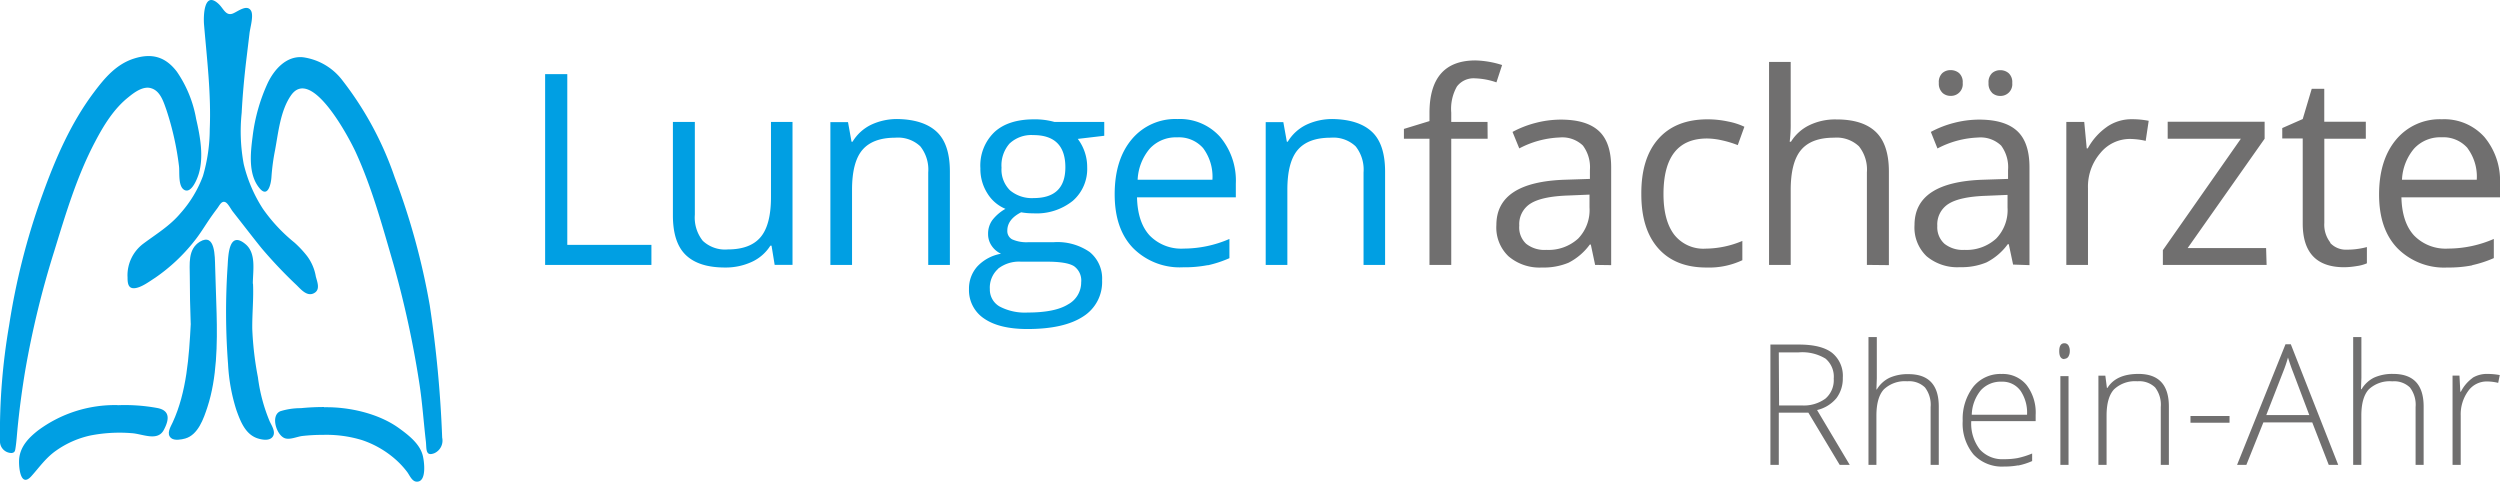 <svg id="Ebene_1" data-name="Ebene 1" xmlns="http://www.w3.org/2000/svg" viewBox="0 0 441 84.96"><title>logo</title><path d="M0,78a2.05,2.05,0,0,0,2.07,1.91c.62-.09.6-.46.71-1.18.14-1,.2-1.94.29-2.9.34-3.53.8-7,1.39-10.53a162,162,0,0,1,5.11-21c2-6.51,4-13.24,7.21-19.3,1.51-2.89,3.33-5.86,5.93-7.9,1-.82,2.6-2,4-1.52,1.58.49,2.15,2.41,2.64,3.79a51.06,51.06,0,0,1,2.22,9.9c.15,1.06-.22,3.67,1,4.26s2.23-2,2.49-2.87c.91-3.05.24-6.65-.46-9.68a21.12,21.12,0,0,0-3.41-8.35c-2-2.61-4.37-3.3-7.52-2.31s-5.19,3.42-7.07,5.92c-4.1,5.45-6.8,11.69-9.1,18.07A121.58,121.58,0,0,0,1.61,57.39,111.2,111.2,0,0,0,0,78" fill="#009fe3"/><path d="M22.49,48.76A7,7,0,0,1,25.26,43c2.29-1.71,4.67-3.13,6.54-5.34a20.73,20.73,0,0,0,4-6.61A29.6,29.6,0,0,0,37,22.77c.26-6.15-.48-12.21-1-18.33-.15-1.74,0-6.1,2.54-3.77.88.8,1.27,2.19,2.52,1.72.87-.33,2.61-1.81,3.28-.38C44.73,3,44.09,5,44,6c-.19,1.57-.38,3.15-.57,4.72-.36,3.06-.64,6.13-.8,9.21a31.51,31.51,0,0,0,.36,9,25.35,25.35,0,0,0,3.39,7.91,29.14,29.14,0,0,0,5.55,5.94,18.14,18.14,0,0,1,2.24,2.39,8.34,8.34,0,0,1,1.54,3.6c.24.94.8,2.23-.19,2.87-1.25.81-2.36-.51-3.17-1.31a81.41,81.41,0,0,1-6.22-6.56C45,42.37,43.9,40.95,42.8,39.54L41.05,37.3c-.31-.4-.82-1.4-1.26-1.62-.7-.35-1.06.55-1.51,1.14s-.91,1.23-1.34,1.86c-.89,1.31-1.69,2.65-2.69,3.88A31.39,31.39,0,0,1,27.37,49c-1,.64-2.47,1.76-3.66,1.84s-1.21-1.07-1.21-2" fill="#009fe3"/><path d="M78,77.2a2.44,2.44,0,0,1-1.37,2.74c-1.63.64-1.36-.79-1.51-2.1-.4-3.41-.62-6.84-1.15-10.24a176.08,176.08,0,0,0-4.56-21C67.49,40,65.63,33.14,62.76,26.87c-1.1-2.41-7.85-15.31-11.46-10-1.84,2.68-2.2,6.5-2.78,9.61a37.33,37.33,0,0,0-.63,4.67c-.07,1.32-.65,3.88-2.15,2-2-2.45-1.54-6.25-1.17-9.14a31.54,31.54,0,0,1,2.65-9.35c1.16-2.43,3.31-4.85,6.23-4.56a10.54,10.54,0,0,1,6.93,4.05,58.69,58.69,0,0,1,9.24,17.12,123.85,123.85,0,0,1,6.19,22.6A208.61,208.61,0,0,1,78,77.2" fill="#009fe3"/><path d="M33.64,57.08c-.11-2.77-.15-5.54-.16-8.31,0-2.18-.38-4.79,1.77-6.13C38,41,37.89,45.32,37.95,47q.15,4.14.26,8.29c.14,5.35.06,11.4-1.62,16.52-.66,2-1.63,4.89-3.91,5.54-.68.19-1.9.42-2.49-.07-.91-.76-.08-2,.28-2.79,2.46-5.33,2.88-11.6,3.18-17.37" fill="#009fe3"/><path d="M44.63,50c.13,2.65-.16,5.31-.13,8a56.9,56.9,0,0,0,1,8.57,29.82,29.82,0,0,0,2.06,7.73c.34.75,1.12,1.87.57,2.7s-1.87.58-2.65.34c-2.19-.69-3.06-3-3.78-5a31.89,31.89,0,0,1-1.47-8.1,120.64,120.64,0,0,1-.07-17.43c.11-2,.27-6.17,3.17-3.72,1.92,1.63,1.27,4.71,1.27,7" fill="#009fe3"/><path d="M57.17,71.84c4.38-.09,9.62,1.09,13.21,3.69,1.64,1.19,3.61,2.7,4.17,4.73.28,1,.81,4.87-1.11,4.7-.79-.07-1.2-1.15-1.62-1.71a15.09,15.09,0,0,0-2.2-2.34,17.17,17.17,0,0,0-5.77-3.28A21.44,21.44,0,0,0,57,76.71a32.06,32.06,0,0,0-3.69.2c-.91.11-2.2.73-3.1.38-1.47-.58-2.52-4-.76-4.75A12.09,12.09,0,0,1,53.07,72a40.8,40.8,0,0,1,4.11-.2" fill="#009fe3"/><path d="M20.73,71.48a31.73,31.73,0,0,1,6.95.48c2.33.41,2.22,2,1.21,3.89-1.11,2.08-3.76.67-5.69.56a26.71,26.71,0,0,0-7.25.41,16.62,16.62,0,0,0-6,2.63C8.08,80.75,7,82.36,5.53,84c-2,2.21-2.28-1.94-2.14-3.16.24-2.12,1.66-3.6,3.28-4.88a22.73,22.73,0,0,1,14.06-4.5" fill="#009fe3"/><path d="M435.29,26.17a8.4,8.4,0,0,1,1.61,5.53H423.71a9.13,9.13,0,0,1,2.13-5.48,6.24,6.24,0,0,1,4.85-2,5.67,5.67,0,0,1,4.6,1.92m.79,20.64a20.22,20.22,0,0,0,3.83-1.25V42.15a20.31,20.31,0,0,1-8.06,1.7,7.76,7.76,0,0,1-6-2.3q-2.13-2.3-2.24-6.74H441V32.39a12,12,0,0,0-2.76-8.23,9.51,9.51,0,0,0-7.5-3.12,10,10,0,0,0-8.07,3.59q-3,3.59-3,9.69t3.23,9.46a11.59,11.59,0,0,0,8.83,3.41,21.54,21.54,0,0,0,4.36-.38m-25-4a5.11,5.11,0,0,1-1.08-3.5V24.47h7.32v-3H410V15.66h-2.21L406.2,21l-3.61,1.59v1.84h3.61v15q0,7.71,7.32,7.71a13.78,13.78,0,0,0,2.17-.2,6.94,6.94,0,0,0,1.83-.49V43.58a12.58,12.58,0,0,1-1.5.31,12.44,12.44,0,0,1-2,.15,3.77,3.77,0,0,1-3-1.22m-11.28.94H385.9l13.58-19.29v-3h-17.1v3h12.91L381.53,44.13v2.6h18.3ZM371.66,22.38a11.09,11.09,0,0,0-3.38,3.8h-.18l-.44-4.67H364.5V46.73h3.82V33.2A9.06,9.06,0,0,1,370.5,27a6.72,6.72,0,0,1,5.24-2.49,13,13,0,0,1,2.76.34l.53-3.54a15,15,0,0,0-3-.28,7.62,7.62,0,0,0-4.35,1.33m-20.3-6a2.07,2.07,0,0,0,1.46.56,2.06,2.06,0,0,0,2.12-2.28,2.14,2.14,0,0,0-.63-1.73,2.24,2.24,0,0,0-1.48-.53,2.15,2.15,0,0,0-1.46.53,2.17,2.17,0,0,0-.61,1.73,2.22,2.22,0,0,0,.61,1.71m-8.77,0a2.07,2.07,0,0,0,1.46.56,2.06,2.06,0,0,0,2.14-2.28,2.13,2.13,0,0,0-.63-1.73,2.28,2.28,0,0,0-1.51-.53,2.15,2.15,0,0,0-1.46.53,2.17,2.17,0,0,0-.61,1.73,2.22,2.22,0,0,0,.61,1.71M343,43a3.93,3.93,0,0,1-1.26-3.15,4.27,4.27,0,0,1,2-3.9q2-1.25,6.57-1.41l3.82-.16V36.6a7.24,7.24,0,0,1-2,5.48,7.75,7.75,0,0,1-5.6,2A5.21,5.21,0,0,1,343,43m15,3.77V29.52q0-4.42-2.18-6.42t-6.69-2a17.72,17.72,0,0,0-4.45.58,18,18,0,0,0-4.08,1.59l1.17,2.92a16.65,16.65,0,0,1,7.14-1.93,5.26,5.26,0,0,1,4.09,1.42A6.4,6.4,0,0,1,354.22,30v1.56l-4.28.14q-12.22.37-12.22,8a7,7,0,0,0,2.13,5.5,8.42,8.42,0,0,0,5.88,1.93,11.47,11.47,0,0,0,4.68-.84,10.61,10.61,0,0,0,3.76-3.21h.18l.76,3.59Zm-24.8,0V30.27q0-4.79-2.31-7t-6.94-2.2a10.44,10.44,0,0,0-4.75,1A7.79,7.79,0,0,0,315.93,25h-.23a23.57,23.57,0,0,0,.18-3.24V10.92h-3.82V46.73h3.82V33.54q0-4.92,1.83-7.09t5.81-2.16a5.72,5.72,0,0,1,4.4,1.52,6.58,6.58,0,0,1,1.4,4.6V46.73Zm-25.85-.85V42.5a17,17,0,0,1-6.47,1.36,6.53,6.53,0,0,1-5.56-2.48q-1.88-2.49-1.88-7.14,0-9.81,7.69-9.81a12.37,12.37,0,0,1,2.65.33,18,18,0,0,1,2.76.84l1.17-3.24a12,12,0,0,0-2.85-.92,17.23,17.23,0,0,0-3.64-.39q-5.64,0-8.69,3.45t-3,9.78q0,6.17,3,9.54t8.48,3.37a13.78,13.78,0,0,0,6.38-1.31M269.21,43A3.93,3.93,0,0,1,268,39.8a4.27,4.27,0,0,1,2-3.9q2-1.25,6.57-1.41l3.82-.16V36.6a7.24,7.24,0,0,1-2,5.48,7.75,7.75,0,0,1-5.6,2A5.21,5.21,0,0,1,269.21,43m15,3.77V29.52q0-4.42-2.18-6.42t-6.69-2a17.71,17.71,0,0,0-4.45.58,18,18,0,0,0-4.08,1.59L268,26.18a16.65,16.65,0,0,1,7.13-1.93,5.26,5.26,0,0,1,4.09,1.42A6.4,6.4,0,0,1,280.46,30v1.56l-4.28.14q-12.22.37-12.22,8a7,7,0,0,0,2.13,5.5A8.42,8.42,0,0,0,272,47.19a11.47,11.47,0,0,0,4.68-.84,10.61,10.61,0,0,0,3.76-3.21h.18l.76,3.59ZM262.4,21.51H256V19.87a8,8,0,0,1,1-4.61,3.68,3.68,0,0,1,3.2-1.44,12.66,12.66,0,0,1,3.77.71l1-3.06a16.72,16.72,0,0,0-4.69-.81q-8.13,0-8.12,9.3v1.4l-4.51,1.38v1.73h4.51V46.73H256V24.47h6.42Z" fill="#706f6f"/><path d="M244.33,46.73V30.27q0-4.83-2.3-7T235.17,21a10.7,10.7,0,0,0-4.72,1A7.8,7.8,0,0,0,227.16,25H227l-.62-3.45h-3.11V46.73h3.82V33.5q0-4.93,1.84-7.07t5.8-2.14a5.72,5.72,0,0,1,4.4,1.52,6.59,6.59,0,0,1,1.4,4.6V46.73ZM212.26,26.17a8.41,8.41,0,0,1,1.61,5.54H200.68a9.12,9.12,0,0,1,2.13-5.48,6.24,6.24,0,0,1,4.84-2,5.67,5.67,0,0,1,4.6,1.92m.79,20.65a20.24,20.24,0,0,0,3.83-1.26V42.15a20.31,20.31,0,0,1-8.06,1.7,7.76,7.76,0,0,1-6-2.3q-2.13-2.3-2.24-6.74H218V32.39a12,12,0,0,0-2.76-8.23A9.52,9.52,0,0,0,207.7,21a10,10,0,0,0-8.07,3.59q-3,3.59-3,9.69t3.23,9.46a11.59,11.59,0,0,0,8.83,3.41,21.56,21.56,0,0,0,4.36-.38M178.13,25.28a5.61,5.61,0,0,1,4.14-1.45q5.66,0,5.66,5.68,0,5.43-5.59,5.43a6,6,0,0,1-4.17-1.36,5.14,5.14,0,0,1-1.5-4,5.84,5.84,0,0,1,1.45-4.3M176.06,47.4a6,6,0,0,1,4.05-1.24h4.58q3.5,0,4.76.79a3.09,3.09,0,0,1,1.27,2.84,4.4,4.4,0,0,1-2.31,3.9q-2.31,1.44-7.12,1.44a9.52,9.52,0,0,1-4.95-1.06A3.42,3.42,0,0,1,174.61,51a4.44,4.44,0,0,1,1.45-3.57M186,21.51a12.8,12.8,0,0,0-3.57-.46q-4.56,0-7,2.24a8.16,8.16,0,0,0-2.49,6.39,8,8,0,0,0,1.23,4.42,6.81,6.81,0,0,0,3.19,2.74,7.74,7.74,0,0,0-2.32,2,4.06,4.06,0,0,0-.74,2.42,3.59,3.59,0,0,0,.66,2.14,4,4,0,0,0,1.62,1.36A7.5,7.5,0,0,0,172.4,47a5.84,5.84,0,0,0-1.47,4,6,6,0,0,0,2.68,5.2q2.68,1.84,7.63,1.84,6.44,0,9.81-2.2a7.17,7.17,0,0,0,3.36-6.39,6,6,0,0,0-2.2-5,10,10,0,0,0-6.29-1.73h-4.46a6.2,6.2,0,0,1-2.92-.5,1.65,1.65,0,0,1-.85-1.53q0-2,2.44-3.24a11.54,11.54,0,0,0,2.12.18,10.21,10.21,0,0,0,7-2.21,7.46,7.46,0,0,0,2.53-5.92,8.22,8.22,0,0,0-1.66-5l4.67-.55V21.51ZM167.56,46.73V30.27q0-4.83-2.3-7T158.4,21a10.7,10.7,0,0,0-4.72,1A7.81,7.81,0,0,0,150.39,25h-.18l-.62-3.45h-3.11V46.73h3.82V33.5q0-4.93,1.84-7.07t5.8-2.14a5.72,5.72,0,0,1,4.4,1.52,6.59,6.59,0,0,1,1.4,4.6V46.73ZM118.7,21.51V38q0,4.81,2.29,7t6.89,2.19a11,11,0,0,0,4.75-1,7.62,7.62,0,0,0,3.26-2.85h.21l.55,3.38h3.15V21.51H136V34.76q0,4.9-1.83,7.07T128.37,44a5.72,5.72,0,0,1-4.4-1.52,6.58,6.58,0,0,1-1.4-4.6V21.51Zm-3.79,25.22V43.19H100.07V13.08H96.16V46.73Z" fill="#009fe3"/><path d="M436.18,66.66a6.69,6.69,0,0,0-2.08,2.44H434l-.15-2.84h-1.22V82h1.44V73.33A7,7,0,0,1,435.37,69a4,4,0,0,1,3.31-1.71,8.38,8.38,0,0,1,2,.25l.28-1.38a12.38,12.38,0,0,0-2.15-.2,4.87,4.87,0,0,0-2.67.7M427.53,82V71.72q0-5.76-5.37-5.76a7.83,7.83,0,0,0-3.35.64,5.29,5.29,0,0,0-2.23,2.06h-.1l.07-2V59.46H415.1V82h1.44V73.33q0-3.21,1.31-4.64A5.38,5.38,0,0,1,422,67.27a4,4,0,0,1,3.11,1.08,5,5,0,0,1,1,3.46V82ZM402.74,65.6a23.38,23.38,0,0,0,.86-2.53q.51,1.6.87,2.5l2.89,7.65h-7.59ZM410.79,82h1.67L404.1,60.73h-.94L394.62,82h1.64l3-7.49h8.62Zm-17.5-8.62H386.4v1.19h6.89ZM382.59,82V71.72q0-5.76-5.37-5.76-3.93,0-5.47,2.47h-.09l-.28-2.16h-1.22V82h1.44V73.33q0-3.21,1.31-4.64a5.38,5.38,0,0,1,4.14-1.43,4,4,0,0,1,3.11,1.08,5,5,0,0,1,1,3.46V82ZM364.16,63.29a.8.8,0,0,0,.7-.38,1.83,1.83,0,0,0,.25-1,1.78,1.78,0,0,0-.25-1,.81.81,0,0,0-.7-.36q-.91,0-.91,1.39t.91,1.41m.73,3h-1.44V82h1.44Zm-8.51,2.52a6.87,6.87,0,0,1,1.19,4.29h-9.75a7.09,7.09,0,0,1,1.61-4.33,4.73,4.73,0,0,1,3.66-1.5,3.92,3.92,0,0,1,3.29,1.55M356,82.12a11.55,11.55,0,0,0,2.47-.79V80a14.48,14.48,0,0,1-2.59.81,13.19,13.19,0,0,1-2.37.19,5.34,5.34,0,0,1-4.26-1.71,7.46,7.46,0,0,1-1.52-5h11.36V73.19a8,8,0,0,0-1.61-5.28,5.41,5.41,0,0,0-4.4-1.94,6.13,6.13,0,0,0-5,2.27,9.26,9.26,0,0,0-1.86,6,8.51,8.51,0,0,0,1.92,5.94,6.87,6.87,0,0,0,5.36,2.12,13.63,13.63,0,0,0,2.5-.21M342,82V71.72Q342,66,336.66,66a7.83,7.83,0,0,0-3.35.64,5.29,5.29,0,0,0-2.24,2.06H331l.07-2V59.46H329.6V82H331V73.33q0-3.21,1.31-4.64a5.38,5.38,0,0,1,4.14-1.43,4,4,0,0,1,3.11,1.08,5,5,0,0,1,1,3.46V82ZM313.78,62.16h3.51a7.92,7.92,0,0,1,4.73,1.1,4.15,4.15,0,0,1,1.45,3.53A4.28,4.28,0,0,1,322,70.32a6.46,6.46,0,0,1-4.17,1.2h-4ZM319,72.8,324.52,82h1.77l-5.76-9.67a6.26,6.26,0,0,0,3.42-2.1,5.75,5.75,0,0,0,1.12-3.6,5.21,5.21,0,0,0-1.89-4.39q-1.89-1.46-5.84-1.46H312.3V82h1.48V72.8Z" fill="#706f6f"/></svg>